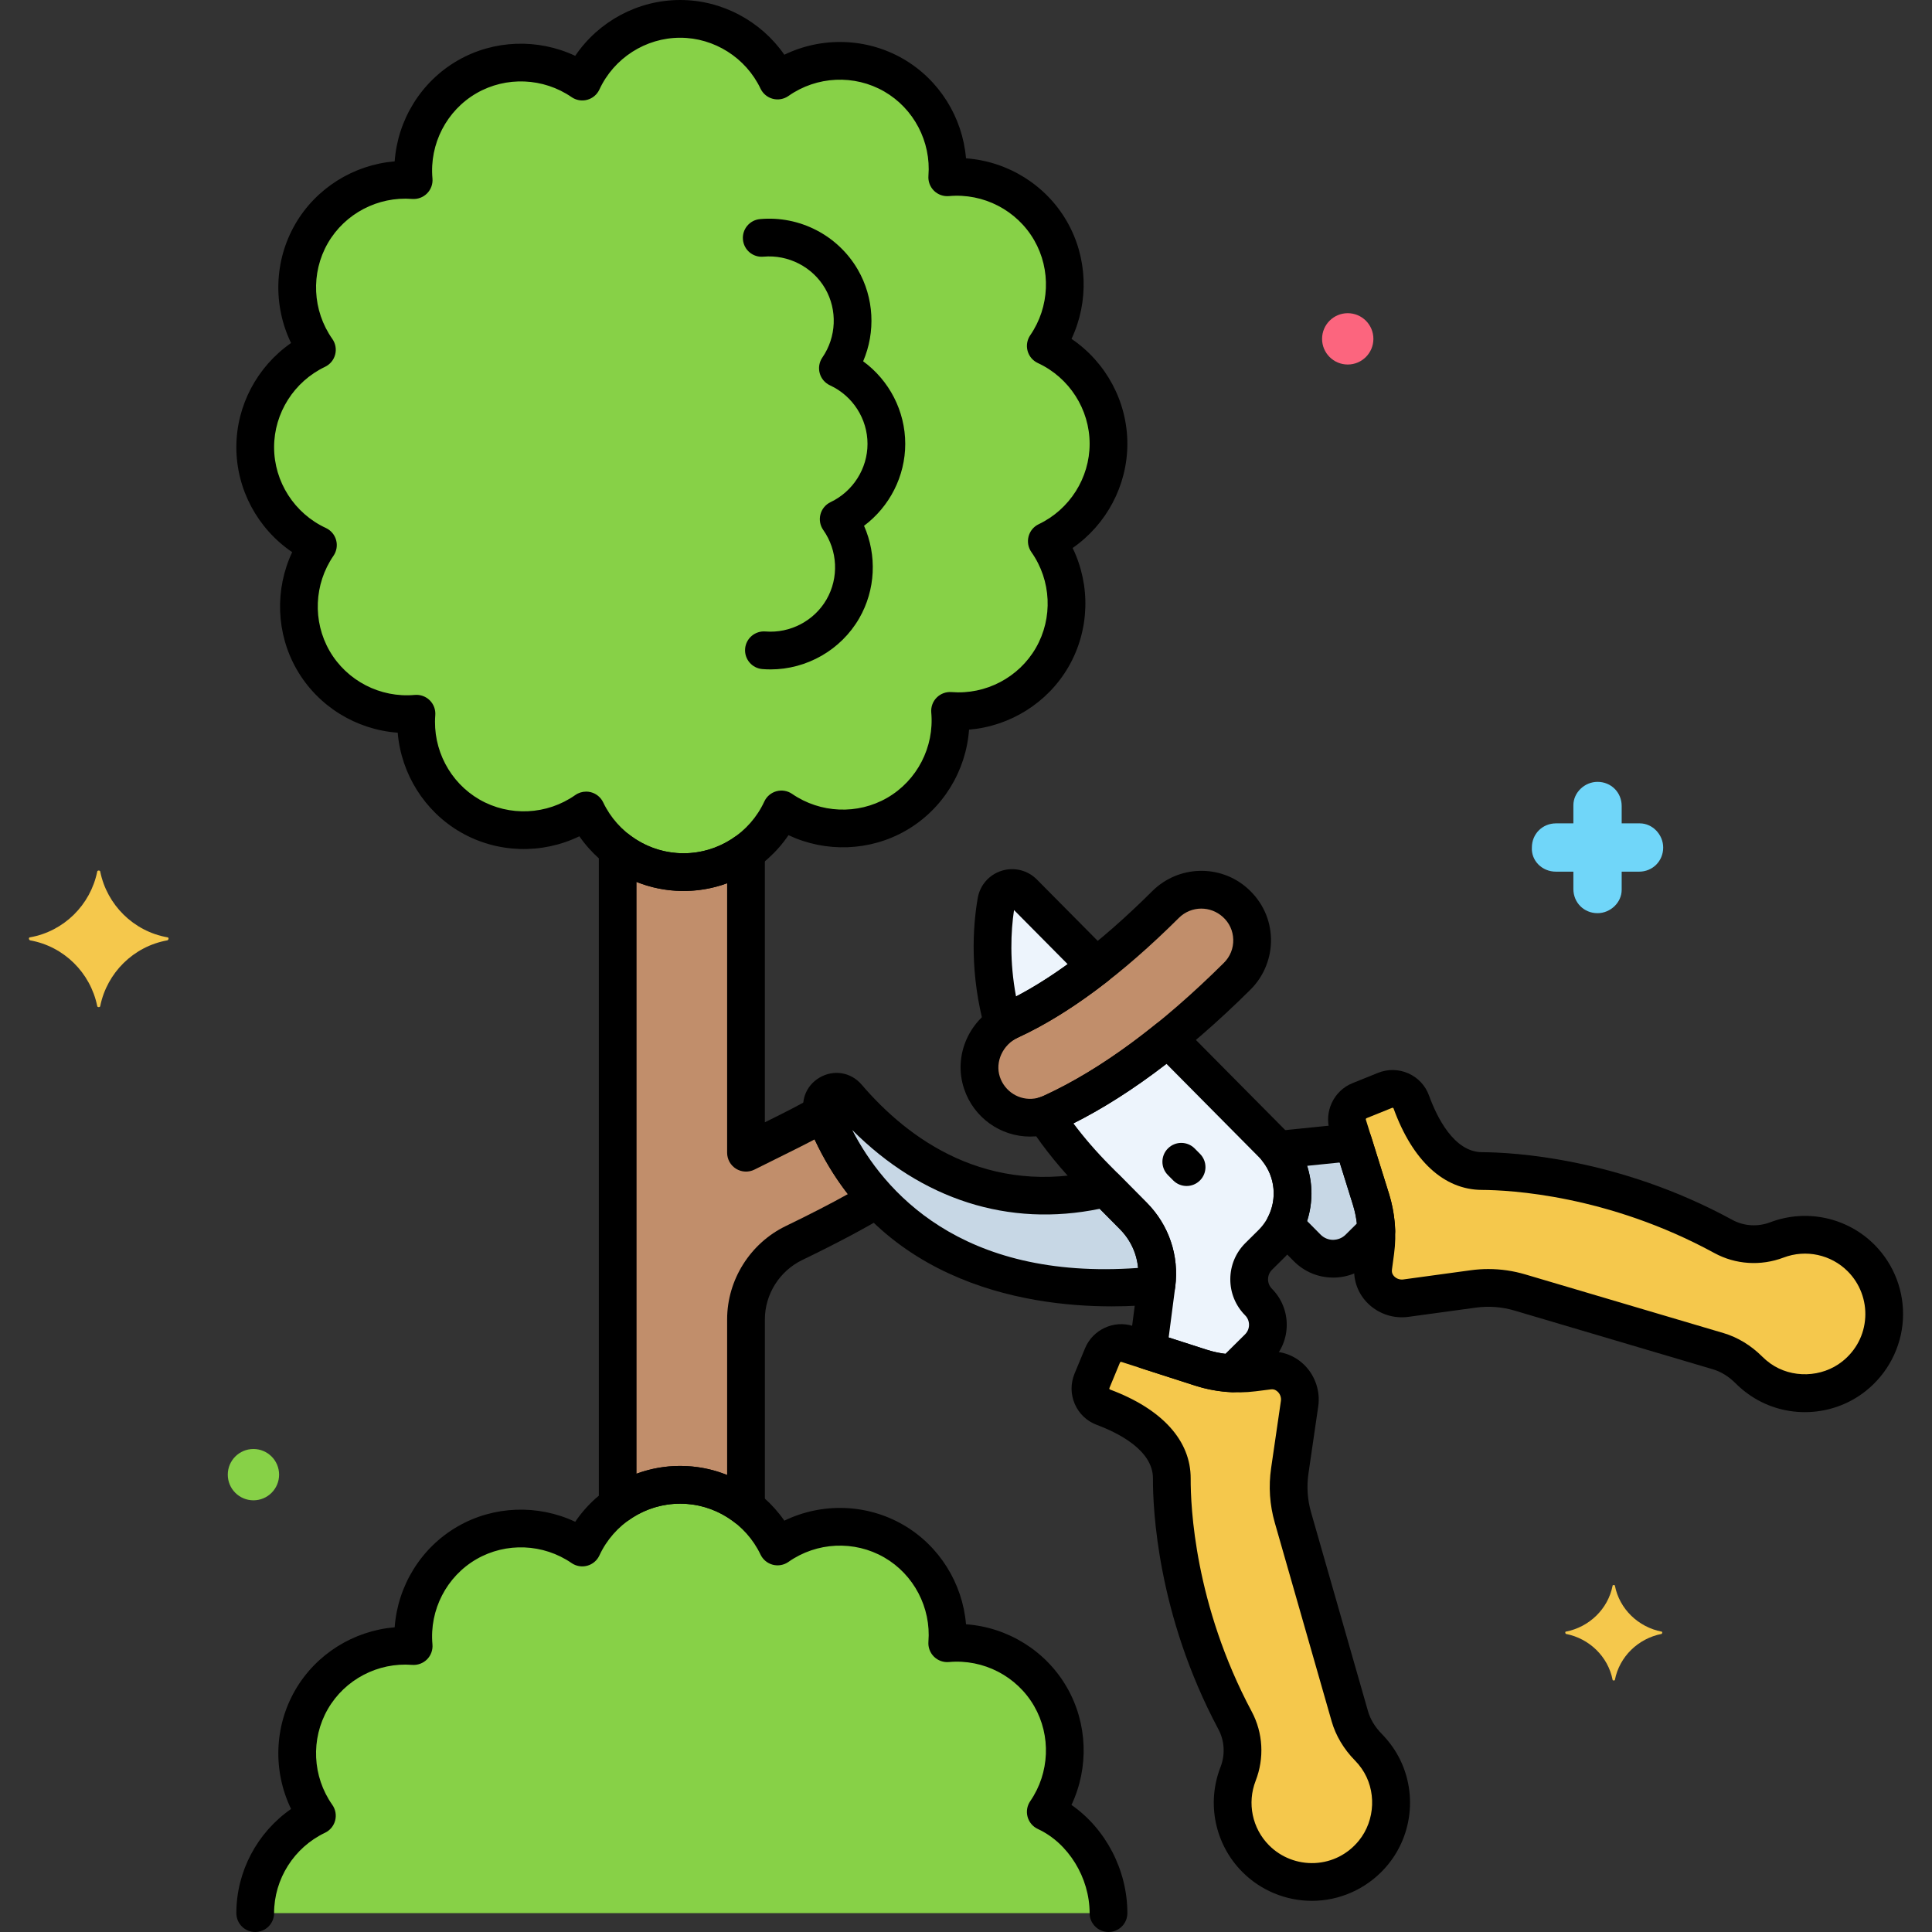 <svg xmlns="http://www.w3.org/2000/svg" viewBox="0 0 256 256"><rect x="0" y="0" width="256" height="256" fill="#333333" stroke="none"/><g id="Layer_1"></g><g id="Layer_2"></g><g id="Layer_3"></g><g id="Layer_4"></g><g id="Layer_5"></g><g id="Layer_6"></g><g id="Layer_7"></g><g id="Layer_8"></g><g id="Layer_9"></g><g id="Layer_10"></g><g id="Layer_11"></g><g id="Layer_12"></g><g id="Layer_13"></g><g id="Layer_14"></g><g id="Layer_15"></g><g id="Layer_16"></g><g id="Layer_17"></g><g id="Layer_18"></g><g id="Layer_19"></g><g id="Layer_20"></g><g id="Layer_21"></g><g id="Layer_22"></g><g id="Layer_23"></g><g id="Layer_24"></g><g id="Layer_25"></g><g id="Layer_26"></g><g id="Layer_27"></g><g id="Layer_28"></g><g id="Layer_29"><g><g><g><path d="m42.126 72.228c-3.032 4.403-3.475 10.326-.625 15.264 2.878 4.985 8.304 7.566 13.683 7.08-.425 5.329 2.153 10.68 7.091 13.531 4.985 2.878 10.975 2.401 15.39-.711 2.296 4.827 7.204 8.173 12.906 8.173 5.756 0 10.705-3.408 12.972-8.31 4.403 3.033 10.326 3.476 15.264.625 4.985-2.878 7.566-8.304 7.079-13.683 5.329.425 10.68-2.153 13.531-7.091 2.878-4.985 2.401-10.975-.711-15.39 4.827-2.297 8.173-7.205 8.173-12.906 0-5.756-3.408-10.705-8.31-12.973 3.033-4.403 3.476-10.326.625-15.264-2.878-4.985-8.304-7.566-13.683-7.08.425-5.329-2.153-10.68-7.091-13.531-4.985-2.878-10.975-2.401-15.39.711-2.297-4.827-7.205-8.173-12.906-8.173-5.756 0-10.705 3.408-12.973 8.31-4.403-3.032-10.325-3.475-15.264-.625-4.985 2.878-7.566 8.304-7.079 13.683-5.329-.425-10.68 2.153-13.531 7.091-2.878 4.985-2.401 10.975.711 15.39-4.827 2.297-8.173 7.205-8.173 12.906 0 5.756 3.408 10.705 8.31 12.973z" fill="#87d147"></path></g></g><g><path d="m138.57 240.081c3.032-4.403 3.476-10.325.625-15.263-2.878-4.985-8.304-7.566-13.683-7.08.425-5.329-2.153-10.68-7.091-13.531-4.985-2.878-10.975-2.4-15.39.711-2.297-4.827-7.205-8.173-12.906-8.173-5.756 0-10.705 3.408-12.973 8.31-4.403-3.032-10.325-3.475-15.264-.625-4.985 2.878-7.566 8.304-7.079 13.683-5.329-.425-10.68 2.153-13.531 7.091-2.878 4.985-2.401 10.975.711 15.39-4.827 2.297-8.173 7.205-8.173 12.906h113.064c0-5.756-3.409-11.152-8.31-13.419z" fill="#87d147"></path></g><g><path d="m146.518 157.428 3.659 3.692c2.367 2.388 3.498 5.735 3.067 9.069l-.015.114c-9.19.959-34.871 1.293-44.173-23.085-.753-1.973 1.84-3.479 3.213-1.875 6.298 7.358 17.673 16.13 34.248 12.084z" fill="#c7d7e5"></path></g><g><path d="m169.281 152.363 10.016-1.021 2.36 7.559c.425 1.36.662 2.767.715 4.183l-2.32 2.299c-1.898 1.881-4.961 1.867-6.842-.03l-2.957-2.983c1.623-3.188 1.302-7.11-.972-10.007z" fill="#c7d7e5"></path></g><g><path d="m164.048 235.067c.902-2.316.776-4.905-.394-7.098-7.281-13.644-8.406-26.599-8.382-32.06.024-5.249-5.607-8.156-9.059-9.446-1.417-.529-2.093-2.11-1.514-3.507l1.391-3.359c.531-1.281 1.956-1.94 3.276-1.515l9.768 3.145c2.232.719 4.594.939 6.921.646l2.028-.255c.019-.002.037-.005.056-.007 2.43-.273 4.413 1.958 4.061 4.378l-1.295 8.893c-.302 2.074-.16 4.188.417 6.203l7.537 26.323c.446 1.559 1.319 2.945 2.455 4.101.414.421.801.885 1.156 1.391 2.645 3.775 2.438 8.991-.471 12.566-4.011 4.93-11.278 5.186-15.63.795-3.012-3.039-3.779-7.451-2.321-11.195z" fill="#f5c84c"></path></g><g><path d="m181.968 167.854.274-2.026c.314-2.324.114-4.688-.585-6.926l-3.058-9.796c-.413-1.324.259-2.743 1.544-3.262l3.371-1.361c1.402-.566 2.977.124 3.494 1.545 1.258 3.464 4.116 9.12 9.365 9.143 5.462.024 18.405 1.265 31.985 8.667 2.182 1.19 4.771 1.339 7.095.457 3.757-1.425 8.162-.619 11.174 2.42 4.353 4.392 4.031 11.66-.939 15.626-3.6 2.873-8.815 3.033-12.564.357-.504-.36-.965-.752-1.383-1.17-1.146-1.147-2.524-2.031-4.079-2.491l-26.255-7.771c-2.01-.595-4.122-.756-6.199-.472l-8.926 1.219c-2.254.308-4.395-1.404-4.35-3.678.003-.159.015-.319.037-.48z" fill="#f5c84c"></path></g><g><path d="m116.173 158.876c-2.793-3.016-5.217-6.772-7.032-11.453-2.261 1.414-6.344 3.337-10.293 5.322v-39.837c-2.335 1.668-5.187 2.657-8.277 2.657-3.29 0-6.311-1.118-8.723-2.987v86.825c2.335-1.668 5.187-2.657 8.277-2.657 3.29 0 6.311 1.118 8.723 2.988v-24.91c0-4.314 2.48-8.239 6.365-10.116 4.475-2.163 8.436-4.254 10.96-5.831z" fill="#c18e6b"></path></g><g><path d="m133.71 135.271c3.985-1.818 7.901-4.392 11.547-7.243l-9.642-9.728c-1.214-1.225-3.307-.572-3.6 1.128-.616 3.579-.995 9.406.9 16.279.253-.159.515-.309.794-.437z" fill="#edf4fc"></path></g><g><path d="m154.761 137.617c-4.745 3.831-10.002 7.382-15.474 9.878-.276.126-.557.226-.84.312 1.802 2.753 4.042 5.557 6.816 8.356l4.914 4.957c2.367 2.388 3.498 5.735 3.067 9.069l-1.137 8.775 7.026 2.262c1.356.437 2.761.687 4.176.752l3.424-3.394c1.679-1.665 1.692-4.375.027-6.055-1.665-1.679-1.653-4.39.027-6.055l1.718-1.703c3.669-3.636 3.695-9.559.059-13.228z" fill="#edf4fc"></path></g><g><path d="m154.442 119.856c-5.673 5.645-13 11.852-20.586 15.348-3.121 1.439-4.825 5.011-3.741 8.273 1.069 3.216 4.226 5.001 7.33 4.558.621-.089 1.241-.267 1.841-.54 9.337-4.259 18.047-11.584 24.648-18.139 2.733-2.715 2.626-7.163-.245-9.731l-.048-.043c-2.651-2.372-6.678-2.234-9.199.275z" fill="#c18e6b"></path></g><g><path d="m220.181 216.2c-3.1-.6-5.6-3-6.2-6.1 0-.1-.3-.1-.3 0-.6 3.1-3.1 5.5-6.2 6.1-.1 0-.1.2 0 .3 3.1.6 5.6 3 6.2 6.1 0 .1.3.1.3 0 .6-3.1 3.1-5.5 6.2-6.1.1-.1.1-.3 0-.3z" fill="#f5c84c"></path></g><g><path d="m206.181 115.5h2.3v2.3c0 1.8 1.4 3.2 3.2 3.2 1.7 0 3.2-1.4 3.2-3.1v-.1-2.3h2.3c1.8 0 3.2-1.4 3.2-3.2 0-1.7-1.4-3.2-3.1-3.2h-.1-2.3v-2.3c0-1.8-1.4-3.2-3.2-3.2-1.7 0-3.2 1.4-3.2 3.1v.1 2.3h-2.3c-1.8 0-3.2 1.4-3.2 3.2-.1 1.7 1.3 3.2 3.2 3.2-.1 0-.1 0 0 0z" fill="#70d6f9"></path></g><g><circle cx="178.582" cy="44.9" fill="#fc657e" r="3.4"></circle></g><g><circle cx="33.582" cy="195.4" fill="#87d147" r="3.4"></circle></g><g><path d="m3.982 124.2c4.5-.8 8-4.3 8.9-8.7 0-.2.4-.2.4 0 .9 4.4 4.4 7.9 8.9 8.7.2 0 .2.3 0 .4-4.5.8-8 4.3-8.9 8.7 0 .2-.4.2-.4 0-.9-4.4-4.4-7.9-8.9-8.7-.2-.1-.2-.4 0-.4z" fill="#f5c84c"></path></g><g><g><path d="m90.572 118.064c-5.527 0-10.696-2.776-13.803-7.252-4.963 2.407-10.89 2.257-15.743-.545-4.786-2.763-7.875-7.752-8.328-13.182-5.501-.396-10.56-3.49-13.361-8.344-2.763-4.786-2.942-10.65-.621-15.579-4.565-3.094-7.399-8.303-7.399-13.907 0-5.526 2.776-10.695 7.252-13.802-2.407-4.962-2.257-10.891.545-15.744 2.763-4.786 7.752-7.873 13.182-8.328.397-5.5 3.49-10.559 8.344-13.361 4.785-2.763 10.65-2.942 15.579-.621 3.094-4.566 8.303-7.399 13.907-7.399 5.526 0 10.695 2.777 13.803 7.252 4.961-2.407 10.89-2.257 15.743.545 4.786 2.764 7.874 7.752 8.327 13.182 5.501.396 10.56 3.49 13.361 8.344 2.764 4.785 2.943 10.65.622 15.579 4.565 3.094 7.399 8.304 7.399 13.907 0 5.526-2.776 10.695-7.252 13.802 2.407 4.961 2.256 10.89-.546 15.744-2.763 4.786-7.752 7.873-13.181 8.328-.397 5.501-3.491 10.56-8.345 13.361-4.785 2.763-10.65 2.943-15.579.621-3.093 4.566-8.303 7.4-13.906 7.4zm-12.906-13.173c.212 0 .425.027.635.082.713.187 1.307.679 1.623 1.344 1.949 4.099 6.129 6.747 10.648 6.747 4.574 0 8.775-2.692 10.703-6.86.309-.668.897-1.167 1.608-1.361.712-.195 1.471-.066 2.078.352 3.738 2.574 8.683 2.779 12.596.519 3.961-2.287 6.254-6.72 5.84-11.293-.066-.734.195-1.46.713-1.983.519-.523 1.238-.793 1.976-.734 4.541.362 8.908-1.935 11.167-5.849 2.287-3.962 2.057-8.947-.589-12.7-.424-.602-.561-1.361-.374-2.074.186-.713.679-1.307 1.344-1.623 4.099-1.95 6.747-6.13 6.747-10.649 0-4.574-2.693-8.775-6.86-10.704-.669-.31-1.167-.898-1.361-1.609-.194-.711-.065-1.471.352-2.078 2.574-3.738 2.777-8.682.518-12.595-2.287-3.962-6.713-6.255-11.292-5.84-.731.063-1.46-.195-1.983-.712-.524-.519-.793-1.241-.734-1.976.36-4.524-1.935-8.908-5.849-11.168-3.962-2.288-8.948-2.056-12.699.589-.604.424-1.363.561-2.074.375-.713-.187-1.307-.679-1.624-1.344-1.95-4.099-6.13-6.747-10.648-6.747-4.574 0-8.776 2.692-10.704 6.86-.309.668-.897 1.167-1.608 1.361-.709.195-1.471.066-2.078-.352-3.738-2.574-8.682-2.778-12.596-.519-3.962 2.287-6.254 6.72-5.839 11.293.066.734-.194 1.46-.713 1.984s-1.247.792-1.976.734c-4.533-.357-8.909 1.936-11.168 5.849-2.287 3.961-2.056 8.946.59 12.7.424.602.561 1.361.374 2.074-.186.713-.679 1.307-1.344 1.623-4.099 1.95-6.747 6.13-6.747 10.649 0 4.574 2.692 8.775 6.859 10.704.669.31 1.167.898 1.361 1.609s.065 1.471-.352 2.078c-2.574 3.739-2.777 8.683-.519 12.596 2.287 3.962 6.717 6.254 11.292 5.839.729-.065 1.459.194 1.983.712s.793 1.241.734 1.976c-.36 4.524 1.935 8.908 5.85 11.168 3.961 2.287 8.945 2.054 12.7-.589.425-.3.929-.456 1.44-.456z"></path></g></g><g><g><path d="m102.092 88.7c-.354 0-.711-.014-1.068-.043-1.376-.11-2.402-1.315-2.293-2.691.11-1.377 1.313-2.4 2.691-2.293 3.274.263 6.457-1.402 8.094-4.238 1.657-2.871 1.49-6.483-.428-9.205-.424-.602-.561-1.361-.374-2.074.186-.713.679-1.307 1.344-1.623 2.971-1.414 4.891-4.443 4.891-7.718 0-3.314-1.952-6.36-4.973-7.757-.669-.31-1.167-.898-1.361-1.609-.194-.71-.065-1.471.352-2.078 1.865-2.709 2.014-6.293.376-9.129-1.658-2.871-4.886-4.528-8.185-4.232-1.389.127-2.591-.889-2.716-2.265-.124-1.375.89-2.59 2.265-2.715 5.264-.474 10.338 2.161 12.966 6.712 2.148 3.721 2.361 8.248.698 12.13 3.452 2.522 5.577 6.585 5.577 10.943 0 4.295-2.08 8.324-5.46 10.854 1.728 3.911 1.537 8.492-.643 12.266-2.418 4.188-6.949 6.765-11.754 6.765z"></path></g></g><g><path d="m146.881 256c-1.381 0-2.5-1.119-2.5-2.5 0-4.696-2.821-9.281-6.86-11.15-.669-.31-1.167-.898-1.361-1.609-.194-.711-.065-1.471.352-2.078 2.574-3.738 2.777-8.682.518-12.595-2.287-3.962-6.713-6.254-11.292-5.84-.731.066-1.46-.194-1.983-.712-.524-.519-.793-1.241-.734-1.976.36-4.524-1.935-8.908-5.849-11.168-3.962-2.288-8.948-2.056-12.699.589-.604.424-1.363.561-2.074.375-.713-.187-1.307-.679-1.624-1.344-1.95-4.099-6.13-6.747-10.648-6.747-4.574 0-8.776 2.692-10.704 6.86-.309.668-.897 1.167-1.608 1.361-.709.195-1.471.066-2.078-.352-3.738-2.574-8.682-2.778-12.596-.519-3.962 2.287-6.254 6.72-5.839 11.293.066.734-.194 1.46-.713 1.984s-1.247.789-1.976.734c-4.533-.358-8.909 1.935-11.168 5.849-2.287 3.961-2.056 8.946.59 12.7.424.602.561 1.361.374 2.074-.186.713-.679 1.307-1.344 1.623-4.099 1.95-6.747 6.13-6.747 10.649 0 1.381-1.119 2.5-2.5 2.5s-2.5-1.119-2.5-2.5c0-5.526 2.776-10.695 7.252-13.802-2.407-4.962-2.257-10.891.545-15.744 2.763-4.786 7.752-7.873 13.182-8.328.396-5.5 3.49-10.559 8.344-13.361 4.785-2.763 10.65-2.942 15.579-.621 3.094-4.565 8.303-7.399 13.907-7.399 5.526 0 10.695 2.777 13.803 7.252 4.961-2.407 10.89-2.257 15.743.545 4.786 2.764 7.874 7.752 8.327 13.182 5.501.396 10.56 3.49 13.361 8.344 2.767 4.79 2.944 10.663.614 15.595 4.515 3.139 7.407 8.599 7.407 14.337 0 1.381-1.119 2.5-2.5 2.5z"></path></g><g><path d="m147.325 173.101c-11.743 0-32.329-3.302-40.605-24.991-.77-2.02-.009-4.204 1.853-5.31 1.878-1.116 4.18-.737 5.596.918 6.147 7.182 16.649 14.969 31.756 11.282.854-.206 1.752.046 2.368.669l3.659 3.692c2.932 2.957 4.306 7.021 3.772 11.15l-.019.132c-.155 1.141-1.071 2.028-2.217 2.147-1.498.157-3.624.311-6.163.311zm-34.414-23.382c4.119 7.988 14.288 19.995 37.892 18.29-.174-1.914-1.006-3.721-2.401-5.128l-2.686-2.71c-12.07 2.483-23.557-1.196-32.805-10.451z"></path></g><g><path d="m176.648 169.286c-.012 0-.022 0-.034 0-1.96-.009-3.799-.78-5.179-2.172l-2.957-2.983c-.76-.766-.942-1.933-.452-2.894 1.205-2.367.927-5.243-.711-7.328-.562-.717-.69-1.683-.334-2.522.356-.839 1.141-1.417 2.047-1.51l10.017-1.02c1.166-.12 2.284.607 2.64 1.742l2.36 7.559c.487 1.565.766 3.191.826 4.835.026.699-.241 1.377-.738 1.869l-2.32 2.299c-1.384 1.372-3.217 2.126-5.164 2.126zm-3.456-7.502 1.794 1.81c.44.443 1.025.689 1.65.692.631-.013 1.212-.237 1.656-.677l1.501-1.488c-.097-.841-.272-1.669-.522-2.475l-1.751-5.608-4.328.441c.759 2.355.772 4.92 0 7.306z"></path></g><g><path d="m173.831 251.871c-3.458 0-6.794-1.383-9.237-3.849-3.609-3.64-4.738-9.082-2.875-13.863.644-1.656.547-3.482-.271-5.013-8.121-15.219-8.694-29.296-8.677-33.248.017-3.75-4.65-6.053-7.434-7.092-1.322-.494-2.359-1.476-2.92-2.764-.562-1.295-.573-2.731-.029-4.043l1.392-3.358c1.02-2.464 3.807-3.757 6.352-2.938l9.768 3.144c1.872.603 3.894.79 5.842.545l2.028-.255c.017-.002.09-.01.106-.012 1.864-.21 3.716.462 5.057 1.846 1.373 1.419 2.023 3.429 1.74 5.377l-1.295 8.895c-.253 1.734-.137 3.468.347 5.154l7.536 26.324c.314 1.095.931 2.117 1.835 3.036.515.524.992 1.099 1.421 1.709 3.296 4.704 3.058 11.11-.579 15.58-2.341 2.877-5.793 4.63-9.473 4.81-.211.01-.423.016-.634.016zm-7.454-15.896c-1.145 2.942-.452 6.289 1.768 8.528 1.596 1.61 3.8 2.465 6.076 2.359 2.297-.113 4.37-1.168 5.838-2.972 2.197-2.701 2.351-6.719.363-9.554-.27-.385-.57-.747-.892-1.074-1.474-1.499-2.538-3.286-3.076-5.165l-7.536-26.323c-.68-2.372-.844-4.812-.487-7.252l1.295-8.893c.061-.425-.082-.867-.386-1.18-.182-.188-.483-.404-.923-.353l-2.051.258c-2.673.336-5.436.078-7.999-.747l-9.769-3.145c-.081-.028-.166.013-.199.091l-1.392 3.359c-.008.019-.03.074-.004.134.019.045.053.063.083.074 6.912 2.58 10.707 6.771 10.685 11.799-.017 3.656.519 16.687 8.089 30.873 1.504 2.819 1.692 6.165.516 9.182z"></path></g><g><path d="m239.154 187.116c-2.626 0-5.253-.79-7.484-2.384-.606-.433-1.177-.916-1.697-1.437-.911-.913-1.928-1.539-3.021-1.862l-26.256-7.771c-1.681-.498-3.415-.627-5.15-.392l-8.927 1.219c-1.859.255-3.734-.317-5.138-1.567-1.337-1.19-2.084-2.881-2.05-4.638.005-.251.024-.506.059-.762 0-.001 0-.002 0-.003l.273-2.026c.264-1.947.093-3.968-.493-5.846l-3.059-9.796c-.795-2.547.52-5.326 2.995-6.325l3.37-1.361c1.317-.532 2.754-.509 4.042.065 1.284.572 2.256 1.618 2.738 2.944 1.015 2.793 3.275 7.48 7.025 7.497 3.953.018 18.028.717 33.171 8.972 1.523.83 3.351.944 5.012.315 4.798-1.82 10.227-.644 13.836 2.998 2.595 2.618 3.959 6.23 3.745 9.911-.215 3.678-2.001 7.115-4.9 9.429-2.35 1.876-5.22 2.821-8.091 2.821zm-41.931-18.961c1.649 0 3.287.238 4.892.713l26.256 7.771c1.875.555 3.652 1.634 5.138 3.122.325.325.685.629 1.067.902 2.816 2.011 6.832 1.894 9.551-.276 1.818-1.452 2.894-3.516 3.027-5.812.132-2.266-.708-4.49-2.304-6.101-2.22-2.239-5.559-2.962-8.512-1.842-3.028 1.148-6.373.93-9.178-.6-14.115-7.694-27.144-8.346-30.8-8.362-5.028-.022-9.185-3.853-11.703-10.789-.011-.03-.028-.064-.073-.084-.059-.025-.116-.004-.135.003l-3.37 1.361c-.08.032-.12.118-.095.2l3.059 9.796c.802 2.572 1.035 5.34.675 8.006l-.273 2.024c-.009.065-.013.129-.014.192-.008.386.199.652.375.808.305.273.731.403 1.137.347l8.926-1.219c.786-.107 1.571-.161 2.354-.161z"></path></g><g><path d="m157.23 157.15c-.644 0-1.286-.247-1.775-.74l-.704-.71c-.972-.98-.966-2.563.015-3.535.982-.972 2.563-.966 3.536.015l.704.71c.972.98.966 2.563-.015 3.535-.488.483-1.124.725-1.761.725z"></path></g><g><path d="m98.849 202.232c-.544 0-1.085-.178-1.531-.524-2.08-1.612-4.567-2.464-7.192-2.464-2.458 0-4.817.757-6.823 2.191-.762.544-1.764.618-2.597.189s-1.356-1.287-1.356-2.223v-86.825c0-.954.543-1.825 1.399-2.245.857-.419 1.878-.316 2.632.269 2.08 1.611 4.566 2.463 7.192 2.463 2.457 0 4.816-.758 6.823-2.191.762-.544 1.766-.617 2.597-.189.833.429 1.356 1.287 1.356 2.223v35.804c2.599-1.286 4.999-2.489 6.468-3.408.632-.396 1.406-.489 2.114-.252.707.235 1.272.773 1.542 1.469 1.593 4.11 3.792 7.696 6.534 10.658.507.547.742 1.291.644 2.029-.098.739-.52 1.395-1.152 1.79-2.512 1.569-6.488 3.687-11.197 5.962-3.009 1.454-4.952 4.541-4.952 7.865v24.91c0 .954-.543 1.825-1.399 2.245-.35.171-.726.255-1.101.255zm-8.724-7.988c2.165 0 4.265.406 6.224 1.193v-20.615c0-5.229 3.053-10.084 7.776-12.367 3.185-1.539 6.005-2.992 8.222-4.231-1.7-2.193-3.174-4.617-4.405-7.25-1.504.797-3.258 1.665-5.073 2.563-.954.472-1.93.954-2.897 1.44-.775.389-1.696.351-2.436-.106-.738-.455-1.188-1.261-1.188-2.128v-35.706c-3.828 1.413-8.238 1.344-12-.167v78.399c1.835-.677 3.782-1.026 5.776-1.026z"></path></g><g><path d="m132.916 138.208c-.306 0-.612-.056-.904-.169-.737-.286-1.296-.904-1.506-1.667-2.007-7.282-1.626-13.464-.953-17.368.294-1.71 1.505-3.097 3.16-3.619 1.662-.524 3.452-.082 4.679 1.155l9.642 9.728c.503.507.765 1.205.72 1.917s-.393 1.372-.955 1.812c-4.18 3.268-8.233 5.808-12.05 7.548-.001.001-.001.001-.002.002-.177.08-.34.177-.498.277-.404.254-.867.384-1.332.384zm1.447-17.621c-.418 2.829-.607 6.797.267 11.45 2.196-1.148 4.482-2.581 6.836-4.284z"></path></g><g><path d="m163.31 184.478c-.038 0-.077-.001-.115-.002-1.647-.076-3.272-.369-4.828-.871l-7.025-2.261c-1.147-.37-1.867-1.505-1.713-2.701l1.137-8.775c.335-2.587-.526-5.135-2.363-6.988l-4.913-4.957c-2.751-2.774-5.15-5.717-7.133-8.747-.431-.658-.526-1.481-.259-2.221.269-.74.869-1.31 1.622-1.54.18-.055.359-.117.535-.197 4.748-2.167 9.775-5.379 14.937-9.546.997-.807 2.442-.726 3.346.185l13.804 13.927c2.229 2.248 3.449 5.231 3.435 8.397-.014 3.166-1.26 6.137-3.509 8.366l-1.719 1.704c-.338.335-.524.781-.527 1.257-.002.476.182.923.517 1.261 2.633 2.657 2.613 6.958-.043 9.591l-3.424 3.394c-.469.465-1.102.725-1.76.725zm-8.456-7.256 5.045 1.624c.802.258 1.629.441 2.47.545l2.606-2.582c.697-.692.703-1.822.012-2.519-1.275-1.286-1.974-2.992-1.965-4.804.008-1.811.721-3.511 2.006-4.786l1.72-1.704c2.684-2.66 2.703-7.008.043-9.692l-12.232-12.341c-4.199 3.24-8.33 5.885-12.323 7.892 1.425 1.903 3.034 3.761 4.806 5.548l4.913 4.958c2.932 2.957 4.306 7.021 3.772 11.15z"></path></g><g><path d="m136.492 150.602c-3.921.001-7.478-2.51-8.749-6.337-1.478-4.447.7-9.319 5.066-11.332 6.115-2.818 12.8-7.814 19.869-14.85 3.459-3.444 9.007-3.606 12.63-.366 1.952 1.747 3.037 4.091 3.104 6.644.065 2.522-.925 4.988-2.717 6.768-8.734 8.673-17.27 14.944-25.372 18.64-.806.367-1.654.616-2.524.74-.439.063-.876.093-1.308.093zm22.691-30.208c-1.081 0-2.156.415-2.978 1.233-7.487 7.451-14.654 12.782-21.303 15.847-2.018.93-3.078 3.22-2.416 5.214.649 1.952 2.586 3.166 4.604 2.871.398-.057.788-.171 1.159-.34 7.56-3.448 15.608-9.383 23.922-17.638.831-.825 1.272-1.922 1.241-3.089-.03-1.162-.524-2.229-1.392-3.005-.819-.732-1.831-1.093-2.839-1.093zm-4.741-.539h.01z"></path></g></g></g><g id="Layer_30"></g><g id="Layer_31"></g><g id="Layer_32"></g><g id="Layer_33"></g><g id="Layer_34"></g><g id="Layer_35"></g><g id="Layer_36"></g><g id="Layer_37"></g><g id="Layer_38"></g><g id="Layer_39"></g><g id="Layer_40"></g><g id="Layer_41"></g><g id="Layer_42"></g><g id="Layer_43"></g><g id="Layer_44"></g><g id="Layer_45"></g><g id="Layer_46"></g><g id="Layer_47"></g><g id="Layer_48"></g><g id="Layer_49"></g><g id="Layer_50"></g><g id="Layer_51"></g><g id="Layer_52"></g><g id="Layer_53"></g><g id="Layer_54"></g><g id="Layer_55"></g><g id="Layer_56"></g><g id="Layer_57"></g><g id="Layer_58"></g><g id="Layer_59"></g><g id="Layer_60"></g><g id="Layer_61"></g><g id="Layer_62"></g><g id="Layer_63"></g><g id="Layer_64"></g><g id="Layer_65"></g><g id="Layer_66"></g><g id="Layer_67"></g><g id="Layer_68"></g><g id="Layer_69"></g><g id="Layer_70"></g><g id="Layer_71"></g><g id="Layer_72"></g><g id="Layer_73"></g><g id="Layer_74"></g><g id="Layer_75"></g><g id="Layer_76"></g><g id="Layer_77"></g><g id="Layer_78"></g><g id="Layer_79"></g><g id="Layer_80"></g><g id="Layer_81"></g><g id="Layer_82"></g><g id="Layer_83"></g><g id="Layer_84"></g><g id="Layer_85"></g></svg>